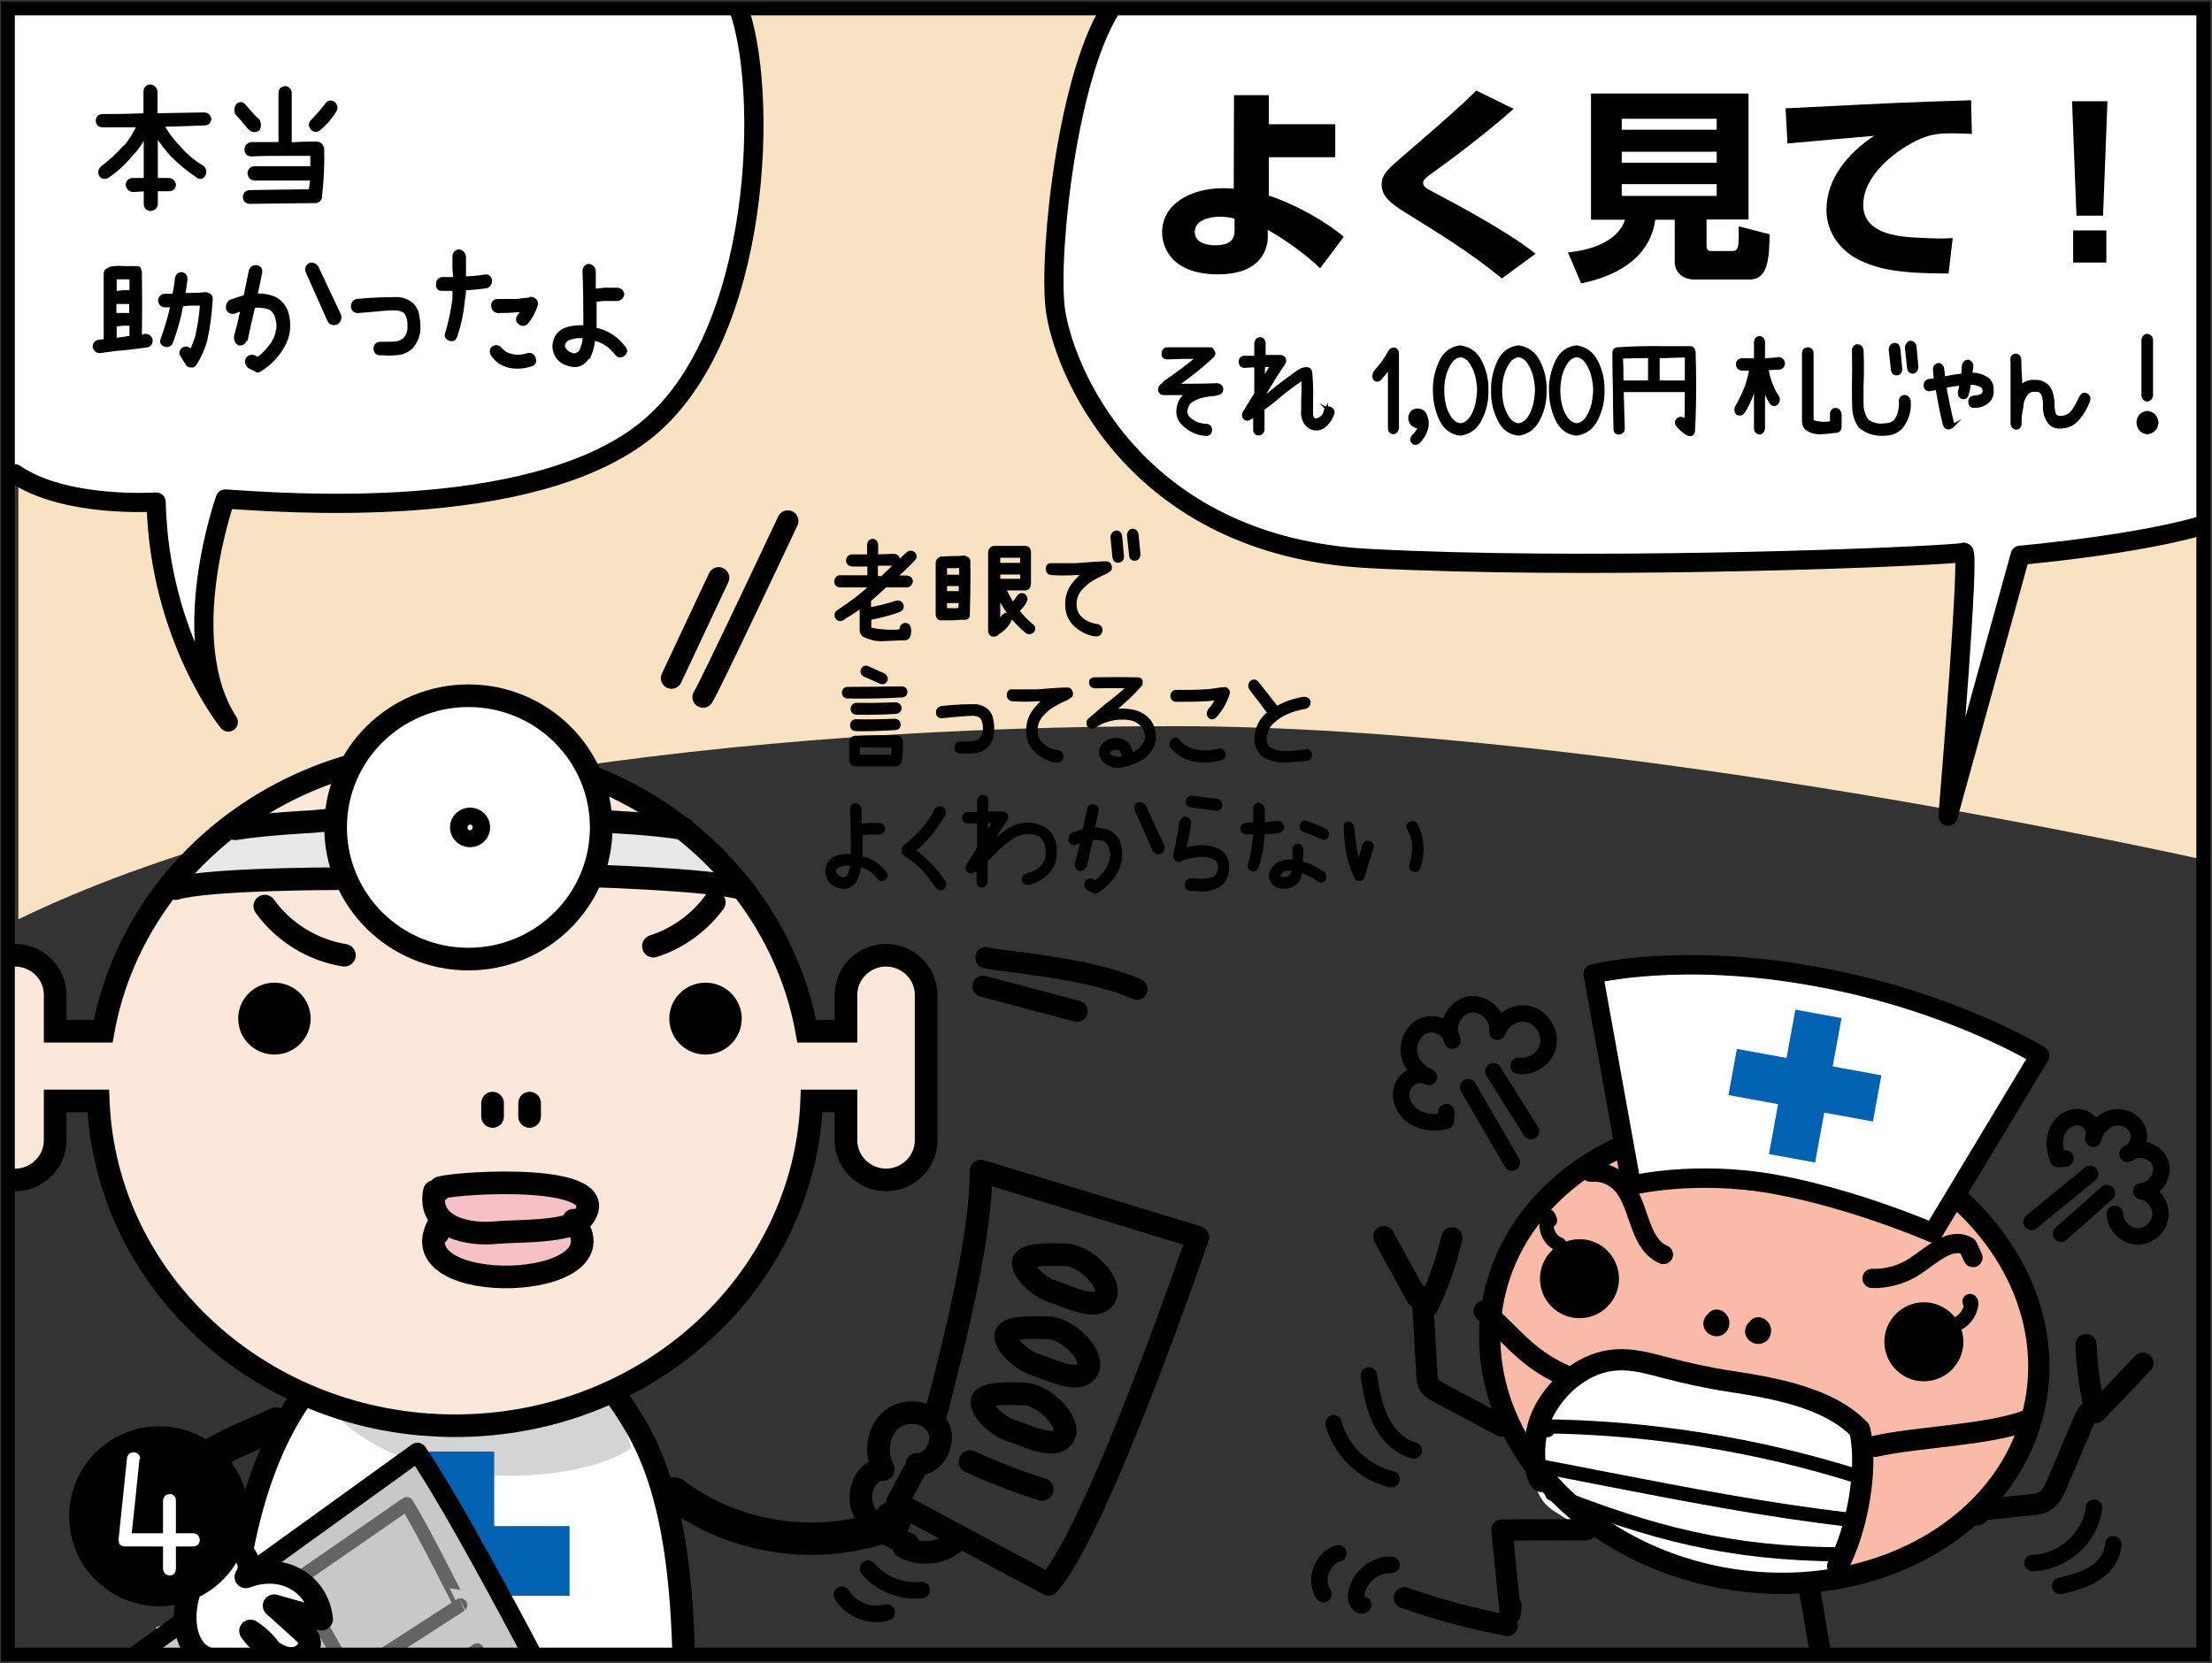 <?xml version="1.0" encoding="utf-8"?>
<!-- Generator: Adobe Illustrator 26.0.2, SVG Export Plug-In . SVG Version: 6.00 Build 0)  -->
<svg version="1.1" xmlns="http://www.w3.org/2000/svg" xmlns:xlink="http://www.w3.org/1999/xlink" x="0px" y="0px"
	 viewBox="0 0 806.1 606.2" style="enable-background:new 0 0 806.1 606.2;" xml:space="preserve">
<rect x="0" y="0" width="806.1" height="606.2" fill="#333333" stroke="none"/>
<style type="text/css">
	.st0{clip-path:url(#SVGID_00000124131682903910567030000005085430053728176565_);}
	.st1{fill:#F8E2C2;}
	.st2{fill:#FFFFFF;}
	.st3{stroke:#000000;stroke-width:1.033;stroke-miterlimit:10;}
	.st4{fill:#FCE7DB;}
	.st5{fill:#E7E7E8;}
	.st6{fill:#D4D4D5;}
	.st7{fill:#F6C0C5;}
	.st8{fill:#0062B0;}
	.st9{fill:none;stroke:#000000;stroke-width:8.249;stroke-miterlimit:10;}
	.st10{fill:none;stroke:#000000;stroke-width:8.249;stroke-linecap:round;stroke-linejoin:round;stroke-miterlimit:10;}
	.st11{fill:none;stroke:#000000;stroke-width:11.784;stroke-linecap:round;stroke-linejoin:round;stroke-miterlimit:10;}
	.st12{fill:#FFFFFF;stroke:#000000;stroke-width:8.249;stroke-miterlimit:10;}
	.st13{fill:#F9BBA8;}
	.st14{fill:none;stroke:#000000;stroke-width:7.744;stroke-linecap:round;stroke-linejoin:round;stroke-miterlimit:10;}
	.st15{fill:#FFFFFF;stroke:#000000;stroke-width:7.088;stroke-linecap:round;stroke-linejoin:round;stroke-miterlimit:10;}
	.st16{fill:none;stroke:#000000;stroke-width:5.148;stroke-linecap:round;stroke-linejoin:round;stroke-miterlimit:10;}
	.st17{fill:#EBEBEB;}
	.st18{fill:#C8C8C8;}
	.st19{fill:none;stroke:#000000;stroke-width:7;stroke-linecap:round;stroke-linejoin:round;stroke-miterlimit:10;}
	.st20{fill:none;stroke:#646464;stroke-width:5;stroke-linecap:round;stroke-linejoin:round;stroke-miterlimit:10;}
	.st21{fill:#FFFFFF;stroke:#000000;stroke-width:8.249;stroke-linecap:round;stroke-linejoin:round;stroke-miterlimit:10;}
	.st22{fill:none;stroke:#000000;stroke-width:6;stroke-linecap:round;stroke-linejoin:round;stroke-miterlimit:10;}
	.st23{fill:none;stroke:#000000;stroke-width:5;stroke-miterlimit:10;}
</style>
<g id="コミック下地">
</g>
<g id="レイヤー_4">
</g>
<g id="コミック線">
</g>
<g id="K線">
	<g>
		<defs>
			<rect id="SVGID_1_" x="1.2" y="2.6" width="799.9" height="598.8"/>
		</defs>
		<clipPath id="SVGID_00000092423663365928710690000010351350033521665940_">
			<use xlink:href="#SVGID_1_"  style="overflow:visible;"/>
		</clipPath>
		<g style="clip-path:url(#SVGID_00000092423663365928710690000010351350033521665940_);">
			<path class="st1" d="M800.9-1l3.1,314.6c0,0-216.9-48.9-375.7-48.9S107.5,286.2,6.7,335.1V-1H800.9z"/>
			<path class="st2" d="M809.7,188.2c-21.8,9.2-74.5,13.7-74.5,13.7L708.9,297c1.1-13.7,8-97.4,5.7-96.2c-0.3,0.1-2.3,0.3-5.7,0.6
				c-25.9,1.8-134,5.8-210.8,1.7c-87.1-4.6-112.3-71-114.6-91.6c-2.3-20.6,4.6-87.1,21.8-111.1h420.2L809.7,188.2z"/>
			<path class="st2" d="M4.6,173.3c18.3,12.6,51.5,10.3,51.5,10.3c1.1,49.3,26.3,80.2,26.3,80.2c-19.5-29.8-1.1-81.3-1.1-81.3
				c18.3,1.1,111.1,9.2,153.5-25.2S279.5,32.4,268.1,2.6H1.2L4.6,173.3z"/>
			<g>
				<path d="M486.6,57.3h-24.2v14c10,3.3,20.8,9.5,27.3,15l-8.6,11.5c-5.4-5.2-12.7-10.4-19.1-14v2.5c0,1.1,0.2,13.7-18.1,13.7
					c-17.8,0-20.4-10.8-20.4-15.3c0-10.2,10.1-16.1,22.4-16.1c1.8,0,2.6,0.1,3.7,0.2l0.1-34.1h12.7v10.6h24.2V57.3z M449.9,79.7
					c-1.4-0.4-3-0.7-5.4-0.7c-4,0-9.1,1.4-9.1,5.5c0,4.9,6.4,4.9,7.4,4.9c5.3,0,7.1-1.9,7.1-5.3V79.7z"/>
				<path d="M547.3,101.5c-11.3-9.3-22.6-16.2-32.4-22.3c-7.3-4.5-11.4-7-11.4-12c0-3.7,2.5-5.8,8.7-11.1
					c14.2-12.3,20-17.3,25.8-23.1l13.6,6.7c-11.3,10-25,20.1-30,23.6c-1.3,1-3,2.2-3,3.3c0,1.5,1.4,2.2,3.9,3.5
					c7.2,3.8,27.2,14.4,37.1,22.4L547.3,101.5z"/>
				<path d="M610.4,80.1h-7.2c-2.1,15.2-16.2,21-27,23.2L571.4,92c10.6-1,18.7-5.2,20.8-11.9h-12.4v-46h57.4V80h-15.3v9.4
					c0,2,0.7,2.1,1.9,2.1h7.2c2.3,0,2.8-0.4,2.6-9l11.3,2.9c-0.2,8.9-0.5,16.5-7.4,16.5h-19.8c-5.8,0-7.4-4-7.4-6.3V80.1z M591,43.3
					v4h34.6v-4H591z M591,55.3v4h34.6v-4H591z M591,67.1v4.3h34.6v-4.3H591z"/>
				<path d="M718.6,48.8c-1.8-0.1-4.4-0.2-7.3-0.2c-4.4,0-7.3,0.2-11.9,2.2C692.2,54,679,63.2,679,74.7c0,10.6,12.9,11.5,18.8,11.9
					c7.9,0.4,10.6,0.4,13.8,0.2l-1.5,12.9c-17.7,0-25.1-1.5-31.9-4.6c-7-3.2-12.6-9.9-12.6-18.6c0-11.3,7.7-20.6,17.4-27
					c-5,0.4-27.1,2.4-31.6,2.8l-0.7-12.8c41.4-2.1,46-2.3,66.2-2.9c0.1,0,1.1,0,1.4-0.1L718.6,48.8z"/>
				<path d="M768,36.9l-1.6,41.7h-9.7l-1.6-41.7H768z M767.6,84v11.7h-12.1V84H767.6z"/>
			</g>
			<g>
				<g>
					<path class="st3" d="M76.5,43.3c-0.1,1.2-0.8,1.9-1.9,1.9c-5.1,0.2-10.2,0.4-15.3,0.5c1.6,2.8,3.5,5.4,5.8,7.8
						c2.5,2.9,5.4,5.4,8.8,7.4c0.8,0.8,1,1.8,0.5,2.8c-0.7,1.2-1.6,1.3-2.6,0.5c-3.3-2.2-6.4-4.8-9.3-7.7c-2-2.3-3.9-4.7-5.5-7.2
						v16.1h4.5c1.2,0.1,1.9,0.7,2.1,1.9c-0.1,1.2-0.7,1.8-1.9,1.9h-4.7v5.2c-0.2,1.3-1,1.9-2.2,2c-1.1-0.1-1.8-0.8-1.9-2v-5.2
						l-4.5,0.3c-1.2-0.2-1.9-0.9-2.1-2.2c0.2-1.2,0.9-1.9,2.1-1.9h4.5V49.2c-1.1,2.3-2.5,4.5-4.2,6.4l-0.8,0.8
						c-2.5,3.1-5.4,5.8-8.7,8c-1,0.5-1.9,0.4-2.6-0.5c-0.5-1-0.3-2,0.5-2.8c2.9-2.2,5.6-4.6,8-7.4c0.3-0.2,0.7-0.5,1-0.8
						c1.6-2.2,3.1-4.5,4.2-7H37.3c-1.2-0.1-1.8-0.7-1.9-1.9c0.1-1.2,0.7-1.8,1.9-1.9c5.2,0,10.4-0.1,15.5-0.3v-8.5
						c0.1-1.2,0.7-1.9,1.9-2c1.2,0.1,1.9,0.8,2.2,2v8.5c5.8-0.1,11.6-0.2,17.4-0.3C75.5,41.5,76.2,42.1,76.5,43.3z"/>
					<path class="st3" d="M91.2,47.1c-1-1.1-2-2.2-2.9-3.4l-2.2-2.5c-0.3-1-0.2-1.9,0.3-2.8c0.9-0.9,1.8-0.9,2.6,0l2.2,2.5
						c0.9,1.1,1.9,2.1,3,3.1c0.5,1.1,0.5,2.1,0,3.1C93.2,47.8,92.2,47.8,91.2,47.1z M115.4,52.1c1.2,0.1,1.9,0.8,2.2,2
						c0.2,5.9-0.1,11.8-0.8,17.7v0.3c-0.3,0.9-1,1.4-1.9,1.4L91,73.8c-1.2-0.1-1.9-0.8-2-2c0.1-1.2,0.8-1.9,2-2l22-0.3
						c0.2-1.4,0.4-2.8,0.6-4.2h-0.3h-9.9H92.9c-1.3-0.1-2.1-0.8-2.2-2.3c0.2-1.2,0.9-1.9,2.2-1.9h10.5h9.9h0.3v-2.3v-2.5h-9.7
						c-4.2,0-8.3,0-12.4,0.2c-1.2-0.1-1.8-0.7-1.9-1.9c0.1-1.3,0.7-2,1.9-2.3H102v-0.3V33.8c0.1-1.1,0.7-1.8,1.9-1.9
						c1.1,0.1,1.8,0.8,1.9,1.9v18.3v0.3C109,52.2,112.2,52.1,115.4,52.1z M121.6,37.5c0.9,0.8,1.1,1.8,0.6,2.8
						c-1.6,2.6-3.6,4.9-5.9,6.8c-1,0.7-1.9,0.6-2.7-0.3c-0.8-1-0.7-2,0.3-2.9c1.8-1.8,3.5-3.8,5.1-5.9
						C119.6,37.1,120.5,36.9,121.6,37.5z"/>
					<path class="st3" d="M52.9,122.2c1.1,0,1.8,0.5,2.2,1.6c0.1,1.2-0.4,2-1.4,2.3c-3.7,0.5-7.5,1-11.2,1.3l-6.2,0.8
						c-1.1-0.1-1.8-0.7-2-1.8c0-1,0.5-1.7,1.5-2l2.5-0.3V99.7c0-0.8,0.4-1.3,1.2-1.5c0.3-0.2,0.5-0.4,0.8-0.5
						c1.5-0.3,3.1-0.3,4.7-0.2h4.2c0.5,0,1,0,1.5,0.2c0.3,0.5,0.4,1,0.5,1.6c0.1,7.8,0.1,15.6,0,23.4
						C51.7,122.6,52.3,122.4,52.9,122.2z M45,101.3h-3v5.3l3-0.3h2.7v-5H45z M41.9,110.2v4.4h3h2.7v-1v-3.3H45H41.9z M42.2,123.7
						c1.8-0.3,3.6-0.5,5.5-0.8v-4.7H45l-3,0.3v5.2H42.2z M76.5,107.6c0.4,0.4,0.6,1,0.5,1.6c-0.3,5-0.9,10-2,14.9
						c-0.9,3.2-2.2,6.1-4,8.8c-0.4,0.5-0.9,0.7-1.4,0.5c-0.7,0.1-1.2-0.2-1.5-0.8l-1.8-2.9c-0.7-1-0.5-1.9,0.5-2.6
						c1-0.5,1.8-0.3,2.5,0.5c0.1,0.1,0.2,0.3,0.3,0.5c0.7-1.7,1.4-3.4,2-5.2c0.9-3.9,1.5-7.9,1.8-12h-3.8c-1.1,0-2.2,0.1-3.3,0.3
						c-0.9,4.8-2.2,9.4-3.9,13.9c-0.7,0.9-1.5,1.1-2.5,0.7c-1-0.5-1.3-1.2-0.8-2.3c1.4-3.9,2.6-7.9,3.5-12h-2.5
						c-1.1,0-1.8-0.7-2-1.9c0.1-1.1,0.7-1.8,1.8-2h3.4c0.4-2,0.8-4.2,1-6.3c0.2-1,0.9-1.6,2-1.6c1.1,0.3,1.6,1,1.5,2.2
						c-0.2,1.8-0.5,3.6-0.8,5.4h2.5c1.8,0,3.6-0.1,5.5-0.3C75.5,107.1,76,107.3,76.5,107.6z"/>
					<path class="st3" d="M100,108.6c2.3,1.2,3.8,3,4.6,5.4c1.2,4.3,0.8,8.3-1.3,12c-2,3.7-4.8,6.6-8.3,8.8c-0.7,0.6-1.4,0.6-2.1,0
						l-2-1c-1.1-0.9-1.4-1.9-0.8-3.1c0.8-0.9,1.7-1.1,2.8-0.6c0.3,0.2,0.7,0.4,1.1,0.6c1.9-1.4,3.5-3.2,5-5.2c1.4-2,2.2-4.4,2.3-7
						c-0.1-1-0.3-2.1-0.6-3.1c-0.4-1.3-1.3-2.4-2.5-3.1c-1.9-0.6-3.7-0.8-5.7-0.6c-1,4-1.9,8-2.7,12h-0.3c-0.4,1.3-1.2,1.8-2.4,1.7
						c-1-0.6-1.4-1.5-1.3-2.8c0.9-3.2,1.7-6.5,2.4-9.9c-0.9,0.4-1.8,0.7-2.7,1.1c-1.2,0.3-2.1-0.1-2.6-1.1c-0.2-1.2,0.1-2.1,0.9-2.9
						c1.8-0.6,3.6-1.2,5.5-1.8c0.1-0.5,0.2-1,0.3-1.6l1.6-7.7c0.4-1.2,1.2-1.7,2.5-1.5c1.1,0.3,1.5,1.1,1.3,2.3l-1.6,7.7v0.3
						C95.8,107.4,98,107.8,100,108.6z M123.8,114.9c0.3,1.3-0.1,2.2-1.1,2.9c-1.1,0.4-2.1,0.2-2.8-0.8L112,99.3
						c-0.5-1.2-0.3-2.2,0.8-2.9c1.1-0.3,2,0,2.7,0.9L123.8,114.9z"/>
					<path class="st3" d="M134.7,109.1c3.1-0.2,6.2-0.3,9.4-0.3c2.2-0.1,4.2,0.6,6,2c1.1,1.1,1.8,2.3,2.1,3.8
						c0.3,1.5,0.5,2.9,0.5,4.3c0.1,2.9-0.8,5.5-2.6,7.6c-1.5,1.4-3.2,2.2-5,2.4c-1.9,0.2-3.7,0.3-5.4,0.1h-1.2c-1.2,0-1.8-0.7-1.9-2
						c0.2-1.3,0.9-1.9,2.1-1.9h1c1.4,0,2.8,0,4.2-0.1c1.4-0.1,2.5-0.6,3.6-1.5c1.1-1.3,1.6-2.8,1.5-4.6c0.1-1.9-0.3-3.6-1.3-5.1
						c-1.1-0.8-2.4-1.2-3.8-1.2c-1.4,0-2.9,0.1-4.3,0.2c-1.4,0.1-2.9,0.3-4.3,0.4l-5,0.4c-1.2-0.1-1.8-0.7-1.9-1.9
						c0-1.1,0.5-1.9,1.6-2.2L134.7,109.1z"/>
					<path class="st3" d="M176.7,100.6c1.1-0.2,1.8,0.3,2.1,1.5v0.5c-0.1,0.9-0.6,1.5-1.3,1.9c-2.6,0.4-5.3,0.7-8,0.8h-0.2
						c0,1.4-0.1,2.7-0.4,4c-0.4,4.6-1.3,9-2.8,13.3c-0.4,1.2-1.2,1.5-2.3,1.1c-1.1-0.5-1.5-1.3-1-2.4c1.2-4,2-8,2.6-12.2v-3.6h-4.4
						c-1.1,0-1.6-0.6-1.6-1.8s0.5-1.9,1.6-2.2h4.7c-0.1-1.3-0.2-2.5-0.3-3.8v-4.3c0.1-1.1,0.7-1.8,1.8-2c1.1,0.2,1.8,0.9,2.1,2v4.3
						v3.6C171.7,101.2,174.2,101,176.7,100.6z M192.4,129.2c1.2-0.2,1.9,0.3,2.3,1.4c0.4,1.2,0.1,2-1,2.4c-2.6,0.9-5.3,1.1-8,0.6
						c-2.7-0.6-4.8-2-6.4-4.4c-0.5-1-0.4-1.9,0.5-2.6c1-0.5,1.9-0.3,2.6,0.5c1.1,1.3,2.4,2.1,3.9,2.4
						C188.3,130,190.3,129.9,192.4,129.2z M195.1,109.5c0.5,0.6,0.6,1.3,0.3,1.9c-0.8,2.4-2,4.6-3.6,6.5c-1,0.6-1.9,0.5-2.6-0.3
						c-0.5-0.3-0.7-0.7-0.6-1.3c0-0.5,0.2-0.9,0.6-1.3c0.3-0.5,0.7-1.1,1-1.7h-1.5c-2.2,0.2-4.4,0.3-6.6,0.3h-0.8
						c-1.1-0.2-1.7-0.9-1.8-2.2c0-1.2,0.6-1.8,1.8-1.9h0.8h6.4c1.3-0.2,2.7-0.4,4.2-0.5l0.8-0.3C194.1,108.8,194.6,109,195.1,109.5z
						"/>
					<path class="st3" d="M227.7,126.9c0.1,0.3,0.2,0.6,0.4,1c-0.2,0.7-0.5,1.2-1.1,1.6c-1,0.5-1.8,0.3-2.4-0.5
						c-2.1-2.8-4.8-4.6-8.2-5.4c-0.2,2.3-0.8,4.6-1.8,6.7h-0.3c-1.8,2.7-4.1,3.6-7.1,2.6c-3.3-0.9-5.1-3.1-5.4-6.6
						c0.2-3.6,2-5.8,5.4-6.7c1.9-0.5,3.9-0.6,5.9-0.5v-4.1c0-5.5-0.1-10.9-0.3-16.4c0.1-1.1,0.7-1.7,1.8-1.9c1.1,0.2,1.7,0.8,2,1.9
						v7.1c1.1,0,2.3-0.1,3.5-0.3h2.7h2.2c1.1,0.1,1.7,0.7,2,1.8c-0.2,1.2-0.9,1.8-2,2h-2h-2.9c-1.1,0.1-2.2,0.2-3.2,0.3v5.5v4.9
						C221.3,120.8,224.9,123.2,227.7,126.9z M211.5,128.1c0.8-1.6,1.3-3.3,1.4-5.2c-1.6-0.3-3.2-0.2-4.6,0.3c-1.8,0.3-2.8,1.3-3,3
						c0.5,1.5,1.5,2.4,3,2.9C209.4,129.6,210.5,129.2,211.5,128.1z"/>
				</g>
			</g>
			<g>
				<g>
					<path class="st3" d="M333,201.7c0.7,0.7,0.7,1.5,0,2.2c-2.1,2.3-4.3,4.4-6.7,6.4h4.2c0.9,0.1,1.5,0.6,1.7,1.5
						c-0.2,1.1-0.7,1.7-1.7,1.8h-7.8c-1.9,1.8-3.9,3.6-5.8,5.2v0.2v2.9c3.4-0.6,6.7-1.4,9.9-2.5c0.9-0.1,1.6,0.2,2,1.2
						c0.1,1-0.2,1.7-1.1,2c-3.3,1.2-6.7,2.1-10.2,2.8H317v3.8c3.7,0.8,7.5,1.1,11.3,0.7v-0.2v-0.5c0.1-0.8,0.5-1.4,1.3-1.6
						c1-0.1,1.6,0.3,1.8,1.3c0.2,0.8,0.2,1.5,0,2.2v0.3c-0.2,0.9-0.7,1.4-1.5,1.5h-1.3c-2.4,0.1-4.7,0.2-7.1,0.3
						c-2.4,0.1-4.6-0.5-6.8-1.6c-0.6-0.5-0.9-1.2-0.9-2v-8.4c-2.3,1.6-4.6,3.1-6.9,4.5c-0.9,0.4-1.7,0.1-2.2-0.9
						c-0.2-1,0.1-1.6,0.9-2.1c4.2-2.7,8.3-5.8,12.1-9.3c-0.4,0-0.9,0.1-1.3,0.2h-10.4c-0.9-0.1-1.4-0.6-1.5-1.6
						c0.1-1,0.6-1.7,1.5-1.8h10.4h0.2V206h-6c-1-0.1-1.6-0.6-1.8-1.6c0.1-1,0.6-1.6,1.5-1.8h6.2v-4.1c0.1-0.9,0.6-1.5,1.5-1.6
						c0.9,0.1,1.4,0.7,1.5,1.6v4.1c2.1-0.1,4.2-0.1,6.3-0.2c1,0.1,1.5,0.6,1.7,1.6c0,0.5-0.2,0.9-0.4,1.2c1.1-1.1,2.3-2.3,3.5-3.4
						C331.4,201.1,332.2,201.1,333,201.7z M319.5,210.5h1.9c1.8-1.7,3.6-3.4,5.4-5.2c-0.2,0.3-0.5,0.4-0.9,0.4h-6.5V210.5z"/>
					<path class="st3" d="M352.5,203.5c0.4,0.3,0.6,0.6,0.6,1.1c0.1,6.4,0,12.9-0.2,19.3v0.2v0.2h-0.2v0.2v0.2h-0.2v0.2h-0.2v0.3
						H352h-0.2v0.2h-0.2h-0.3c-1.3,0-2.7,0.1-4,0.2h-4.1c-0.4,0.1-0.8,0-1.1-0.2c-0.4-0.4-0.6-1-0.6-1.6v-18.6
						c0-0.8,0.4-1.3,1.1-1.6c0.1-0.2,0.2-0.3,0.4-0.2c1.5-0.1,3-0.2,4.5-0.2c1.3,0,2.5,0,3.8-0.2
						C351.8,203.1,352.1,203.2,352.5,203.5z M347.6,206.6h-3v3.4h2.8h2.7c0-1.2,0-2.4-0.2-3.6C349.1,206.6,348.3,206.6,347.6,206.6z
						 M344.6,213.1v2.9h3h2.3v-2.9h-2.5H344.6z M347.1,222.2c0.9,0.1,1.8,0,2.6-0.2c0.1-0.9,0.2-1.8,0.2-2.7h-2.3h-3v2.9H347.1z
						 M375.9,227.8c0.9,0.6,1.1,1.3,0.6,2.2c-0.7,0.7-1.5,0.9-2.3,0.4c-4.3-3.5-7.7-7.8-10.2-12.9v9.1c0.5-0.6,1-1.3,1.5-2
						c0.6-0.7,1.3-0.9,2.1-0.4c0.6,0.7,0.8,1.4,0.4,2.2c-0.9,1.6-2.2,3-3.7,4c-0.5,0.2-0.8,0.5-1,0.8c-0.6,0.4-1.2,0.4-1.8,0.3
						c-0.6-0.4-0.9-0.9-0.9-1.6v-28.6c0.1-1,0.6-1.6,1.5-1.8h0.3h0.6h10.7c0.9,0.1,1.4,0.6,1.5,1.6v11.9c-0.1,1-0.6,1.6-1.5,1.7
						h-7.6c0.9,1.8,1.9,3.6,2.9,5.4c0.8-0.8,1.5-1.7,2.1-2.7c0.6-0.7,1.3-0.9,2.2-0.4c0.7,0.7,0.8,1.4,0.4,2.2
						c-0.7,1.3-1.6,2.4-2.7,3.4C372.4,224.6,374.1,226.3,375.9,227.8z M372.3,205.7v-2.9H364v2.9H372.3z M364,211.5h8.3v-2.6H364
						V211.5z"/>
					<path class="st3" d="M403.1,205.1c0.8,0,1.3,0.4,1.5,1.2c0.3,0.9,0,1.6-0.9,1.9l-0.7,0.5c-1.7,0.7-3.4,1.6-5,2.5
						c-1.6,1-3,2.2-4.3,3.7c-1.2,1.5-1.9,3.2-1.9,5.3c0,2.2,0.8,4,2.3,5.3c1.5,1.3,3.3,2.1,5.3,2.4l0.9,0.2c0.8,0.5,1.1,1.2,0.9,2.1
						c-0.4,1-1,1.4-2,1.2h-0.7c-2.6-0.6-4.9-1.8-6.9-3.7c-1.9-1.9-2.9-4.3-2.9-7.3v-0.5c0-2.3,0.7-4.4,1.9-6.3
						c1.3-1.8,2.8-3.4,4.5-4.7c-1,0.2-1.9,0.3-2.9,0.2c-3.1,0.2-6.1,0.2-9.2,0c-0.9-0.2-1.4-0.8-1.4-1.9c0.1-1,0.6-1.5,1.6-1.4h8.8
						h0.2C396,205.5,399.5,205.2,403.1,205.1z M405.2,195.8c0.1-1.1,0.6-1.7,1.6-1.9c0.9,0,1.5,0.5,1.6,1.5l0.7,7.3
						c0,1.2-0.5,1.8-1.5,1.9c-0.9,0.1-1.5-0.4-1.7-1.5L405.2,195.8z M411.2,195.1c0.1-1,0.6-1.7,1.5-1.9c0.9,0.1,1.5,0.6,1.7,1.6
						l0.7,7.3c-0.1,1.1-0.6,1.7-1.5,1.8c-0.9,0-1.5-0.4-1.6-1.4L411.2,195.1z"/>
					<path class="st3" d="M328.7,250.7c0.9,0.1,1.4,0.6,1.5,1.5c-0.1,1-0.6,1.5-1.5,1.5c-6.6,0.4-13.2,0.5-19.9,0.4
						c-0.9-0.1-1.4-0.6-1.5-1.5c0-1,0.5-1.6,1.5-1.7C315.5,250.9,322.1,250.8,328.7,250.7z M326.8,268.6c0.9,0,1.5,0.5,1.7,1.5
						c0.1,2.5,0,5-0.4,7.4h-0.2v0.2c-0.2,0.6-0.6,1-1.2,1.1h-0.2h-14.6h-0.4c-0.9-0.1-1.4-0.6-1.5-1.6v-6.9c0.2-1,0.7-1.5,1.7-1.6
						h0.4c2.6-0.1,5.1-0.2,7.7-0.2H326.8z M311.8,266c-1-0.1-1.5-0.7-1.5-1.7c0.1-1,0.5-1.5,1.5-1.6c4.8,0.1,9.6,0,14.4-0.2
						c0.9,0.1,1.4,0.6,1.5,1.6c0,1-0.5,1.5-1.5,1.5C321.4,265.9,316.6,266.1,311.8,266z M312,260c-0.9-0.1-1.4-0.6-1.5-1.5
						c0-1,0.5-1.6,1.5-1.8c4.8,0.1,9.6,0,14.4-0.2c0.9,0.1,1.5,0.6,1.7,1.5c-0.1,1-0.6,1.5-1.5,1.7C321.7,260,316.9,260.1,312,260z
						 M319.7,271.9h-6.7c-0.2,1.2-0.3,2.4-0.2,3.7h12.3c0.2-1.2,0.3-2.3,0.4-3.4v-0.2H319.7z M314.9,246.1c-0.8-0.6-1-1.3-0.6-2.2
						c0.5-0.7,1.1-0.9,1.9-0.6l5.8,2.6c0.9,0.5,1.2,1.2,0.9,2.2c-0.6,0.8-1.3,1-2.1,0.6L314.9,246.1z"/>
					<path class="st3" d="M346.9,257.5c2.6-0.2,5.2-0.3,7.8-0.3c1.8-0.1,3.5,0.5,5,1.7c0.9,0.9,1.5,1.9,1.7,3.2
						c0.3,1.2,0.4,2.4,0.4,3.6c0.1,2.4-0.6,4.5-2.2,6.3c-1.3,1.2-2.6,1.8-4.2,2c-1.5,0.2-3,0.2-4.5,0.1h-1c-1,0-1.5-0.6-1.6-1.7
						c0.1-1.1,0.7-1.6,1.7-1.6h0.9c1.2,0,2.4,0,3.5-0.1c1.1-0.1,2.1-0.5,3-1.3c0.9-1,1.4-2.3,1.3-3.8c0.1-1.6-0.3-3-1.1-4.2
						c-0.9-0.7-2-1-3.2-1s-2.4,0.1-3.6,0.2c-1.2,0.1-2.4,0.2-3.6,0.3l-4.1,0.4c-1-0.1-1.5-0.6-1.5-1.6c0-0.9,0.4-1.5,1.3-1.8
						L346.9,257.5z"/>
					<path class="st3" d="M388.9,251.1c0.8,0,1.3,0.4,1.5,1.2c0.3,0.9,0,1.6-0.9,1.9l-0.7,0.5c-1.7,0.7-3.4,1.6-5,2.5
						c-1.6,1-3,2.2-4.3,3.7c-1.2,1.5-1.9,3.2-1.9,5.3c0,2.2,0.8,4,2.3,5.3c1.5,1.3,3.3,2.1,5.3,2.4l0.9,0.2c0.8,0.5,1.1,1.2,0.9,2.1
						c-0.4,1-1,1.4-2,1.2h-0.7c-2.6-0.6-4.9-1.8-6.9-3.7s-2.9-4.3-2.9-7.3v-0.5c0-2.3,0.7-4.4,1.9-6.3c1.3-1.8,2.8-3.4,4.5-4.7
						c-1,0.2-1.9,0.3-2.9,0.2c-3.1,0.2-6.1,0.2-9.2,0c-0.9-0.2-1.4-0.8-1.4-1.9c0.1-1,0.6-1.5,1.6-1.4h8.8h0.2
						C381.7,251.5,385.3,251.2,388.9,251.1z"/>
					<path class="st3" d="M398.8,247.4c5.3-0.1,10.5-0.1,15.8,0c0.6,0,1.1,0.3,1.3,0.8v0.7c0,0.3,0,0.6-0.2,0.8
						c-3.1,3.4-6.4,6.6-10,9.4c2.2-0.4,4.5-0.4,6.7,0c2.8,0.5,5.1,1.8,6.8,4.1c1.5,2.5,1.9,5.1,1.2,7.9c-1.2,3-3.3,5.2-6.2,6.4
						c-1.8,0.9-3.7,1.5-5.8,1.8c-2.1,0.3-3.9-0.2-5.6-1.6c-1.4-1.1-2-2.5-1.7-4.3c0.6-1.9,1.8-3.1,3.8-3.7c2-0.5,3.9-0.1,5.6,1.1
						c1.1,1.1,1.7,2.5,1.9,4.1c0.2-0.1,0.4-0.1,0.6-0.2c2.1-1,3.6-2.6,4.6-4.7c0.1-0.4,0.2-0.9,0.2-1.4c-0.1-1.3-0.5-2.6-1.2-3.7
						c-1.3-1.6-2.8-2.5-4.8-2.9c-4.7-0.7-9.1,0.3-13.1,2.9c-0.8,0.4-1.5,0.2-2-0.4c-0.2-0.2-0.3-0.5-0.2-0.8c-0.1-0.5,0-1,0.4-1.3
						c1.9-1.7,3.9-3.3,5.8-5c2.9-2.2,5.7-4.5,8.5-7c-4.1-0.1-8.2-0.1-12.3,0c-0.9-0.1-1.4-0.6-1.5-1.5
						C397.3,248,397.8,247.5,398.8,247.4z M404.6,275.5c1.4,0.9,3,1.1,4.6,0.6c0.1-1-0.2-2-0.9-2.8c-0.9-0.6-1.8-0.7-2.9-0.2
						c-0.6,0.2-1,0.5-1.2,1.1C404,274.7,404.1,275.1,404.6,275.5z"/>
					<path class="st3" d="M427.4,269.7c0.8-0.6,1.5-0.5,2,0.4c1.6,1.8,3.6,2.9,5.9,3.5c3,0.7,5.8,0.6,8.7-0.2
						c0.9-0.2,1.6,0.2,2.1,1.1c0.2,1-0.2,1.7-1,2.1c-3.4,0.9-6.9,1.1-10.4,0.4c-3.2-0.7-5.9-2.4-8-5.1
						C426.6,271,426.8,270.3,427.4,269.7z M446,251c0.5-0.1,0.9,0,1.3,0.4c0.4,0.5,0.5,1.1,0.2,1.8c-1,3-2.6,5.7-4.7,8
						c-0.9,0.7-1.6,0.7-2.3-0.2c-0.1-0.3-0.2-0.6-0.2-0.9c0-0.4,0.2-0.9,0.4-1.3c1.2-1.2,2.1-2.6,2.7-4.2c-1.5,0.3-2.9,0.5-4.4,0.5
						c-3.2,0.2-6.3,0.2-9.5,0.2h-1c-0.9-0.1-1.5-0.7-1.5-1.7c0.1-1,0.6-1.5,1.5-1.6h1c3.1,0,6.2,0,9.3-0.2c2-0.1,3.9-0.3,5.9-0.7
						H446z"/>
					<path class="st3" d="M477.6,275c0.1,1-0.4,1.6-1.4,1.8c-2.5,0.3-5,0.5-7.4,0.6c-3.2,0.3-6.1-0.5-8.7-2.2
						c-1.6-1.5-2.4-3.5-2.4-5.7c0-4.1,1.6-7.3,4.7-9.7c-1-1.2-2-2.5-2.9-3.9c-1.3-1.6-2.6-3.2-3.8-4.9c-0.5-0.9-0.4-1.7,0.3-2.4
						c0.9-0.6,1.6-0.5,2.3,0.4c1.3,1.6,2.5,3.2,3.8,4.8c1.1,1.4,2.1,2.7,3.2,4.1c3.1-1.7,6.4-2.9,9.9-3.4c1,0,1.7,0.4,1.9,1.4
						c0,1.1-0.5,1.7-1.5,2c-2.2,0.4-4.3,0.9-6.3,1.8c-2,0.8-3.9,2-5.6,3.6c-1.7,1.6-2.5,3.6-2.6,6.1c0,1.3,0.4,2.4,1.2,3.3
						c2.1,1.2,4.3,1.7,6.7,1.6c2.4-0.1,4.7-0.3,6.9-0.6C476.8,273.5,477.4,274,477.6,275z"/>
					<path class="st3" d="M322.7,318.3c0.1,0.3,0.2,0.5,0.3,0.8c-0.1,0.6-0.4,1-0.9,1.3c-0.8,0.4-1.5,0.3-2-0.4
						c-1.7-2.4-4-3.8-6.8-4.5c-0.2,1.9-0.7,3.8-1.5,5.5h-0.2c-1.5,2.2-3.4,3-5.9,2.2c-2.7-0.7-4.2-2.6-4.5-5.5
						c0.2-3,1.7-4.8,4.5-5.5c1.6-0.4,3.2-0.5,4.9-0.4v-3.4c0-4.5-0.1-9.1-0.3-13.6c0.1-0.9,0.5-1.4,1.5-1.6c0.9,0.2,1.4,0.7,1.7,1.6
						v5.9c0.9,0,1.9-0.1,2.9-0.2h2.3h1.8c0.9,0.1,1.4,0.6,1.6,1.5c-0.2,1-0.7,1.5-1.6,1.7h-1.7h-2.4c-0.9,0.1-1.8,0.2-2.6,0.2v4.6
						v4.1C317.4,313.2,320.4,315.2,322.7,318.3z M309.2,319.3c0.7-1.3,1-2.8,1.2-4.3c-1.3-0.2-2.6-0.1-3.8,0.3
						c-1.5,0.3-2.3,1.1-2.5,2.5c0.4,1.2,1.3,2,2.5,2.4C307.6,320.5,308.5,320.2,309.2,319.3z"/>
					<path class="st3" d="M341,295.2c0.6-0.7,1.3-0.9,2.2-0.7c0.6,0.3,0.9,0.8,0.9,1.4v0.9c-1.7,2.8-3.5,5.4-5.5,7.8
						c-1.7,2-3.5,3.8-5.5,5.3c1.9,1.5,3.8,3.1,5.5,4.8c2.1,2.1,3.9,4.3,5.5,6.8c0.2,0.3,0.3,0.6,0.2,0.9c-0.1,0.5-0.3,1-0.6,1.4
						c-0.9,0.4-1.6,0.3-2.2-0.5c-1.6-2.2-3.2-4.3-5-6.4c-2.1-2.1-4.4-3.9-6.8-5.5c-0.5-0.3-0.7-0.8-0.6-1.4c-0.1-0.6,0.1-1,0.5-1.4
						c2.4-1.9,4.7-4.1,6.8-6.4C338.2,300.2,339.8,297.8,341,295.2z"/>
					<path class="st3" d="M384.6,310.6c0.1,2.9-0.8,5.4-2.7,7.4c-1.9,2-4.2,3.3-6.8,4h-0.2c-0.9,0.2-1.6-0.2-2-1.1
						c-0.2-0.9,0.2-1.5,1-1.9l0.4-0.2c2-0.4,3.7-1.3,5.2-2.7c1.5-1.4,2.2-3.2,2.1-5.5c0.1-2.5-0.8-4.6-2.6-6.2
						c-3.2-1.3-6.3-1.2-9.3,0.4c-3.2,2-6.1,4.5-8.7,7.4c-0.5,0.5-1.1,1-1.6,1.5v7.8c-0.2,0.9-0.7,1.4-1.6,1.5
						c-0.9-0.1-1.4-0.6-1.4-1.5v-5.1c-0.5,0.6-1.1,1-1.8,1.2c-0.7,0.4-1.3,0.3-1.8-0.2c-0.2-0.3-0.4-0.7-0.4-1
						c0-0.3,0.1-0.6,0.2-0.8l1-1.7c1-1.6,2-3.2,3-4.9v-9.5c-1.4,0.1-2.7,0.1-4,0.2c-0.9-0.1-1.4-0.6-1.4-1.5c0-1,0.4-1.5,1.2-1.7
						h4.2v-4.8c0.2-0.9,0.8-1.4,1.6-1.5c0.9,0.1,1.4,0.6,1.4,1.5v4.6h5.5c0.6-0.1,1.2,0.1,1.6,0.7c0.1,0.3,0.2,0.5,0.2,0.8
						c0,0.4-0.2,0.8-0.4,1.1c-2.2,3.2-4.2,6.4-6.1,9.7c2.3-2.6,4.9-4.8,7.9-6.6c4-2.1,8-2.1,12.1-0.2
						C383.4,303.9,384.8,306.8,384.6,310.6z M359.5,299.6c0,1.6,0,3.1-0.2,4.6c1-1.5,2-3.1,3-4.6H359.5z"/>
					<path class="st3" d="M404.1,303.1c1.9,1,3.2,2.5,3.8,4.5c1,3.6,0.6,6.9-1,10c-1.7,3.1-4,5.5-6.9,7.3c-0.6,0.5-1.2,0.5-1.8,0
						l-1.6-0.8c-0.9-0.7-1.1-1.6-0.7-2.6c0.6-0.8,1.4-0.9,2.3-0.5c0.3,0.2,0.6,0.3,0.9,0.5c1.6-1.2,2.9-2.6,4.1-4.3
						c1.2-1.7,1.8-3.6,1.9-5.8c-0.1-0.9-0.2-1.7-0.5-2.6c-0.4-1.1-1.1-2-2-2.6c-1.5-0.5-3.1-0.7-4.7-0.5c-0.8,3.3-1.6,6.6-2.3,9.9
						h-0.3c-0.3,1-1,1.5-2,1.4c-0.8-0.5-1.2-1.3-1.1-2.3c0.8-2.7,1.4-5.4,2-8.2c-0.7,0.3-1.5,0.6-2.2,0.9c-1,0.3-1.7,0-2.1-0.9
						c-0.1-1,0.1-1.7,0.7-2.4c1.5-0.5,3-1,4.5-1.5c0.1-0.4,0.1-0.9,0.2-1.3l1.4-6.4c0.3-1,1-1.4,2-1.2c0.9,0.2,1.3,0.9,1.1,1.9
						l-1.3,6.3v0.2C400.6,302.1,402.4,302.5,404.1,303.1z M423.8,308.3c0.3,1.1-0.1,1.9-0.9,2.4c-0.9,0.4-1.7,0.1-2.3-0.7l-6.5-14.6
						c-0.5-1-0.2-1.8,0.6-2.4c0.9-0.3,1.6,0,2.3,0.7L423.8,308.3z"/>
					<path class="st3" d="M430.3,299.8c0.2-1,0.8-1.5,1.8-1.6c0.9,0.2,1.4,0.8,1.5,1.8c-0.5,3.2-1.1,6.3-1.8,9.3v0.2
						c2.2-0.6,4.4-0.9,6.6-0.9c2.3,0,4.4,0.6,6.4,1.8c2,1.5,2.8,3.5,2.6,6c-0.1,3.4-1.4,5.6-3.9,6.8c-2.6,1.2-5.2,1.5-7.9,1h-1.8
						c-1-0.1-1.5-0.7-1.5-1.8c0.1-1,0.6-1.6,1.5-1.7h1.8c1.8,0.3,3.8,0.2,5.7-0.3c2-0.4,3-1.9,3.1-4.3c0-1.2-0.4-2.3-1.3-3
						c-2-1.1-4.2-1.5-6.5-1.2c-2.3,0.3-4.5,0.8-6.5,1.6c-0.6,0.3-1.1,0.2-1.5-0.2c-0.4-0.4-0.6-1-0.5-1.6c0.1-1.1,0.3-2.2,0.7-3.3
						C429.3,305.8,429.8,302.8,430.3,299.8z M432.7,292c0.2-1,0.8-1.5,1.8-1.4l9,1.1c1,0.2,1.5,0.8,1.4,1.8
						c-0.1,1.1-0.7,1.6-1.8,1.5l-9-1.2C433,293.7,432.6,293.1,432.7,292z"/>
					<path class="st3" d="M466.2,303.1c-2,0.3-3.9,0.5-5.8,0.4v0.2c-0.2,0.9-0.2,1.7-0.2,2.6c-0.3,3.4-1,6.7-2.1,9.8
						c-0.4,0.9-1,1.2-1.9,0.9c-0.9-0.4-1.2-1-0.9-2c0.9-2.9,1.4-5.9,1.7-9c0.2-0.8,0.2-1.6,0.2-2.4h-3.2c-0.9,0-1.4-0.5-1.4-1.6
						c0-0.9,0.5-1.4,1.4-1.5l3.2-0.2V298v-3.3c0.1-1,0.5-1.5,1.5-1.6c0.9,0.2,1.4,0.7,1.7,1.6v3v2.6c1.8-0.2,3.5-0.4,5.2-0.6
						c0.9,0,1.4,0.4,1.7,1.3c0.2,0.1,0.2,0.2,0.2,0.4C467.4,302.3,466.9,302.8,466.2,303.1z M482.2,318.2c0.3,0.3,0.5,0.7,0.6,1.3
						c0,0.4,0,0.8-0.2,1.1c-0.6,0.7-1.3,0.8-2.1,0.2c-2-1.3-4.1-2.4-6.3-3.3c-0.2,1.5-0.7,2.8-1.5,3.9c-1.9,1.9-4.1,2.5-6.7,1.8
						c-1.7-0.6-2.7-1.7-3.1-3.5v-0.2c0.2-2.1,1.2-3.7,3.1-4.8c1.7-0.8,3.6-1.1,5.5-0.8v-1.1v-1.5v-1.5c0-1,0.5-1.6,1.4-1.8
						c1,0.2,1.5,0.8,1.5,1.8v1.5v1.5v1.6C477.2,315.2,479.7,316.5,482.2,318.2z M470.5,319.2c0.4-0.7,0.7-1.5,0.8-2.4
						c-1.3-0.1-2.6,0.1-3.8,0.6c-0.8,0.5-1.3,1.1-1.5,2c0.1,0.4,0.4,0.7,0.9,0.7c1.2,0.3,2.3,0.1,3.4-0.7
						C470.2,319.2,470.3,319.2,470.5,319.2z M482.8,302.4c0.9,0.5,1.2,1.3,0.9,2.2c-0.4,0.8-1,1.1-1.9,0.8c-1.6-0.7-3.2-1.4-4.9-2
						l-1.8-0.6c-0.9-0.4-1.1-1.1-0.9-2c0.3-0.9,0.9-1.3,1.9-1.1l1.9,0.8C479.6,301.1,481.2,301.7,482.8,302.4z"/>
					<path class="st3" d="M491.2,299.9c1,0.1,1.6,0.6,1.8,1.6c0.3,3.4,0.8,6.7,1.3,10c0.2,0.9,0.5,1.8,0.9,2.5
						c0.6-2,1.2-3.9,1.8-5.9c0.3-1,1-1.3,1.9-1.1c1,0.3,1.3,1,1.1,2.1l-3.2,10.3c-0.1,0.8-0.6,1.2-1.3,1.2c-0.8,0.1-1.3-0.2-1.5-0.9
						c-1.1-2.4-2-4.9-2.6-7.4c-0.7-3.5-1.1-6.9-1.2-10.5C490,300.8,490.4,300.2,491.2,299.9z M513.7,300.1c0.8-0.4,1.6-0.4,2.3,0.2
						c1,1.9,1.6,3.9,2,6.1c0.5,3.2,0.2,6.4-0.8,9.5v0.3c-0.4,0.9-1.1,1.3-2,1.1c-0.9-0.3-1.3-1-1.1-2.1v-0.2
						c0.9-2.7,1.2-5.5,0.9-8.3c-0.3-1.6-0.8-3-1.6-4.3C512.8,301.6,512.9,300.8,513.7,300.1z"/>
				</g>
			</g>
			<g>
				<g>
					<path class="st3" d="M430.8,127.1h10.1c0.6-0.1,1,0.3,1.2,1c0.2,0.2,0.3,0.4,0.3,0.6c0,0.5-0.2,0.8-0.4,1.1
						c-4.2,3.9-8.6,7.4-13.2,10.6c4.9,0,9.9,0,14.8-0.2c0.9,0.1,1.4,0.6,1.7,1.5c-0.1,1-0.5,1.6-1.3,1.8c-0.5,0-0.9,0.1-1.3,0.3
						c-1.5,0.1-2.9,0.3-4.3,0.6c-1.4,0.3-2.8,0.9-4.1,1.7c-1.3,0.8-2,2.2-2.1,3.9c0,0.8,0.3,1.6,0.8,2.2c1.9,1.9,4.2,2.8,6.8,2.8
						c0.9,0.2,1.4,0.8,1.4,1.8c-0.1,0.9-0.5,1.5-1.4,1.6c-3.4-0.1-6.4-1.5-8.8-4c-1.2-1.2-1.8-2.6-1.8-4.4v-0.2
						c0.1-2.7,1.2-4.8,3.3-6.3H424c-0.7,0-1.2-0.4-1.4-1.1v-0.7c0-0.5,0.2-0.8,0.6-1.1l1.4-1.4c4.1-2.8,8-5.7,11.9-8.9H431l-5.8,0.2
						c-0.9-0.1-1.4-0.6-1.4-1.5c0-1.1,0.4-1.7,1.4-1.9H430.8z"/>
					<path class="st3" d="M484.6,148.7c1.1,0.5,1.5,1.2,1.1,2.2c-0.6,1.8-1.7,3.3-3.1,4.5c-1.5,1.1-3.1,1.3-4.8,0.6
						c-1.6-0.8-2.6-2.2-3-4c-0.2-0.8-0.2-1.6-0.1-2.5v-4c0.1-1.6,0.2-3.3,0.1-5v-2.5c-3.9,2.6-7.6,5.5-11.2,8.6
						c-1.1,0.8-2.2,1.7-3.3,2.5v7.6c-0.2,1-0.7,1.5-1.7,1.5c-0.9-0.1-1.4-0.6-1.4-1.5v-5.2c-0.6,0.4-1.3,0.7-1.9,1.1
						c-0.7,0.4-1.3,0.3-1.8-0.2c-0.2-0.3-0.4-0.6-0.4-1c0-0.3,0.1-0.6,0.2-0.9l1.1-1.8c1.1-1.7,2.1-3.4,3.2-5.2v-10.1
						c-1.5,0-2.9,0.1-4.2,0.2c-0.9-0.1-1.4-0.6-1.5-1.6c0-1,0.4-1.6,1.3-1.8h4.4V125c0.2-1,0.7-1.5,1.6-1.6c0.9,0.1,1.4,0.7,1.5,1.6
						v4.9h5.6c0.6-0.1,1.2,0.2,1.7,0.7c0.1,0.3,0.2,0.6,0.2,0.9c0,0.4-0.2,0.8-0.4,1.1c-2.6,3.8-5,7.7-7.3,11.7v0.7
						c0.4-0.5,0.9-0.8,1.5-1.1c3.4-2.9,7-5.6,10.7-8.2c1.2-1,2.6-1.5,4-1.3c0.7,0.3,1,0.8,1,1.5c0.3,3.2,0.4,6.4,0.3,9.5v5.9
						c0.1,0.7,0.4,1.3,1,1.7c0.7,0.1,1.4-0.1,2.1-0.5c1-0.6,1.6-1.5,1.8-2.6C483,148.9,483.7,148.5,484.6,148.7z M460.5,133.3
						c0,1.7-0.1,3.3-0.2,5c1-1.6,2.1-3.3,3.1-5H460.5z M483.4,148.9c0,0.2-0.1,0.2-0.2,0.2C483.3,149.1,483.3,149.1,483.4,148.9z
						 M483.4,148.9c0.2,0.1,0.2,0,0.2-0.2C483.6,148.9,483.5,149,483.4,148.9z"/>
					<path class="st3" d="M506.7,127.7c0.5-0.4,1-0.5,1.6-0.5c0.6,0.3,1,0.8,1,1.6V156c-0.2,1.1-0.7,1.7-1.6,1.8
						c-0.9-0.2-1.4-0.8-1.4-1.8v-23c-0.1,0.8-0.3,1.4-0.8,2c-0.9,1.2-1.8,2.3-2.7,3.2c-0.7,0.6-1.4,0.6-2-0.2
						c-0.3-0.8-0.2-1.5,0.2-2.3c0.9-1.1,1.8-2.2,2.6-3.2C504.7,131.1,505.7,129.4,506.7,127.7z"/>
					<path class="st3" d="M519.4,151.1c0.8,1.8,1,3.6,0.4,5.5c-0.6,1.9-1.7,3.5-3.1,4.8c-0.7,0.4-1.4,0.3-2-0.2
						c-0.4-0.8-0.3-1.5,0.2-2.2c0.5-0.4,0.9-0.9,1.3-1.4c0.4-0.5,0.7-1.1,0.9-1.8c0-0.2,0.1-0.2,0.2-0.2h-0.7
						c-1.7-0.2-2.7-1.3-2.9-3.1c0.1-2,1.1-3,2.9-3.1C517.9,149.5,518.8,150,519.4,151.1z"/>
					<path class="st3" d="M522.7,142.3c-0.1-3.6,0.7-7.1,2.2-10.4c1.5-3.3,4-5.1,7.3-5.5c3.3,0.5,5.8,2.3,7.4,5.5
						c1.6,3.2,2.4,6.7,2.3,10.4c0.1,3.7-0.7,7.2-2.3,10.4c-1.6,3.3-4.1,5.1-7.4,5.6c-3.4-0.4-5.8-2.3-7.3-5.6
						C523.4,149.4,522.7,146,522.7,142.3z M525.8,142.3c0,1.8,0.2,3.6,0.6,5.3c0.4,1.7,1.1,3.3,2.1,4.8c1,1.4,2.2,2.2,3.8,2.4
						c1.5-0.2,2.7-1,3.7-2.4c1-1.4,1.6-3,2.1-4.8c0.4-1.7,0.6-3.5,0.7-5.3c0-1.8-0.3-3.6-0.7-5.3c-0.4-1.7-1.1-3.3-2.1-4.8
						c-1-1.5-2.2-2.3-3.7-2.5c-1.6,0.2-2.8,1-3.8,2.5c-1,1.5-1.6,3-2.1,4.8C526,138.8,525.8,140.5,525.8,142.3z"/>
					<path class="st3" d="M543.9,142.3c-0.1-3.6,0.7-7.1,2.2-10.4c1.5-3.3,4-5.1,7.3-5.5c3.3,0.5,5.8,2.3,7.4,5.5
						c1.6,3.2,2.4,6.7,2.3,10.4c0.1,3.7-0.7,7.2-2.3,10.4c-1.6,3.3-4.1,5.1-7.4,5.6c-3.4-0.4-5.8-2.3-7.3-5.6
						C544.5,149.4,543.8,146,543.9,142.3z M546.9,142.3c0,1.8,0.2,3.6,0.6,5.3c0.4,1.7,1.1,3.3,2.1,4.8c1,1.4,2.2,2.2,3.8,2.4
						c1.5-0.2,2.7-1,3.7-2.4c1-1.4,1.6-3,2.1-4.8c0.4-1.7,0.6-3.5,0.7-5.3c0-1.8-0.3-3.6-0.7-5.3c-0.4-1.7-1.1-3.3-2.1-4.8
						c-1-1.5-2.2-2.3-3.7-2.5c-1.6,0.2-2.8,1-3.8,2.5c-1,1.5-1.6,3-2.1,4.8C547.1,138.8,546.9,140.5,546.9,142.3z"/>
					<path class="st3" d="M565,142.3c-0.1-3.6,0.7-7.1,2.2-10.4c1.5-3.3,4-5.1,7.3-5.5c3.3,0.5,5.8,2.3,7.4,5.5
						c1.6,3.2,2.4,6.7,2.3,10.4c0.1,3.7-0.7,7.2-2.3,10.4c-1.6,3.3-4.1,5.1-7.4,5.6c-3.4-0.4-5.8-2.3-7.3-5.6
						C565.7,149.4,565,146,565,142.3z M568.1,142.3c0,1.8,0.2,3.6,0.6,5.3c0.4,1.7,1.1,3.3,2.1,4.8c1,1.4,2.2,2.2,3.8,2.4
						c1.5-0.2,2.7-1,3.7-2.4c1-1.4,1.6-3,2.1-4.8c0.4-1.7,0.6-3.5,0.7-5.3c0-1.8-0.3-3.6-0.7-5.3c-0.4-1.7-1.1-3.3-2.1-4.8
						c-1-1.5-2.2-2.3-3.7-2.5c-1.6,0.2-2.8,1-3.8,2.5c-1,1.5-1.6,3-2.1,4.8C568.3,138.8,568.1,140.5,568.1,142.3z"/>
					<path class="st3" d="M617.4,128.2c0.1,3.9,0.2,7.8,0.2,11.7c0,5.7-0.1,11.4-0.4,17c0,0.6-0.2,1.1-0.6,1.4c-0.5,0.2-1,0.2-1.5,0
						c-1.4-0.8-2.6-1.8-3.7-3.1c-0.7-0.8-0.7-1.5,0-2.3c0.7-0.6,1.5-0.6,2.3,0c0.2,0.4,0.4,0.7,0.6,0.9c0.2-3.7,0.2-7.5,0.2-11.4
						h-23.3v0.4c0.1,4.5,0.3,9,0.4,13.5c-0.1,1-0.7,1.5-1.6,1.6c-1,0-1.5-0.5-1.5-1.6c-0.1-4.5-0.2-8.9-0.2-13.5
						c-0.1-4.6-0.2-9.2-0.2-13.7v-0.4c0-1,0.4-1.5,1.3-1.6c5.9-0.4,11.9-0.5,17.9-0.4h8.5C616.7,126.6,617.2,127.2,617.4,128.2z
						 M590.9,130.2c0.2,3,0.2,6,0.2,9h10V130C597.7,130,594.3,130.1,590.9,130.2z M607.2,130h-2.9v9.2h10.2v-9.4
						C612,129.8,609.6,129.9,607.2,130z"/>
					<path class="st3" d="M648.3,130.7c0.9,0.1,1.5,0.7,1.7,1.7c-0.1,1-0.5,1.6-1.5,1.8c-1.6,0.1-3.2,0.2-4.7,0.2
						c0.1,0.1,0.1,0.2,0.2,0.2c0.3,1.9,0.8,3.8,1.5,5.5c0.6,1.6,1.4,3.2,2.4,4.6c0.4,0.9,0.2,1.8-0.5,2.5c-0.8,0.5-1.5,0.3-2.1-0.4
						c-1-1.7-1.8-3.5-2.6-5.3v14.5c-0.1,1.1-0.5,1.7-1.5,1.9c-1-0.2-1.5-0.8-1.5-1.9v-15c-0.1,0.5-0.4,0.9-0.6,1.4l-0.4,0.9
						c-0.9,2.5-2,4.8-3.4,7c-0.6,0.7-1.3,0.8-2.1,0.5c-0.7-0.6-0.8-1.4-0.5-2.3c1.2-2.1,2.3-4.2,3.2-6.5l0.4-0.9
						c0.7-2.1,1.3-4.3,1.7-6.5h0.2h-3.4c-1-0.1-1.6-0.7-1.7-1.9c0.1-1,0.7-1.5,1.7-1.6h4.9v-6.5c0.1-1,0.6-1.5,1.5-1.6
						c0.9,0.1,1.4,0.7,1.5,1.6v6.5C644.6,131.1,646.4,130.9,648.3,130.7z M670.6,150.9v2.5v2.3c-0.1,1-0.6,1.5-1.5,1.6h-0.6
						c-1.7,0.3-3.5,0.4-5.3,0.5c-1.8,0-3.5-0.5-5-1.6c-0.7-0.8-1-1.7-1-2.8v-4.6v-20.1c0.1-1,0.6-1.5,1.5-1.6c1,0,1.6,0.5,1.7,1.6
						V149v4.3v0.2c2.2,0.8,4.6,1,7,0.5v-0.7v-2.5c0.1-1.1,0.7-1.6,1.7-1.6C669.9,149.3,670.4,149.9,670.6,150.9z"/>
					<path class="st3" d="M676.8,126c1,0,1.5,0.5,1.8,1.5c0.2,4.4,0.2,8.8,0,13.1c0,2.2,0,4.4,0,6.6c0,2.2,0.6,4.2,1.8,6
						c2,1.5,4.2,2,6.6,1.6c1.4,0,2.6-0.4,3.7-1.4c1.4-2.1,2-4.5,1.8-7.2c0-1,0.5-1.6,1.5-1.7c1,0,1.6,0.6,1.8,1.7
						c0.3,3.6-0.7,6.8-2.9,9.6c-1.7,1.7-3.6,2.5-6,2.5c-3.4,0.3-6.4-0.6-9.1-2.7c-1.5-2.2-2.3-4.6-2.3-7.2c-0.1-2.6-0.1-5.2-0.1-7.7
						c0.1-4.3,0.1-8.6,0-12.9C675.4,126.7,675.9,126.1,676.8,126z M688.8,127.4c0.1-1.1,0.6-1.8,1.6-1.9c0.9,0,1.4,0.5,1.6,1.5
						l0.7,7.4c0,1.2-0.5,1.9-1.5,1.9c-0.9,0.1-1.4-0.5-1.6-1.5L688.8,127.4z M694.7,126.7c0.1-1,0.6-1.7,1.5-2
						c0.9,0.1,1.5,0.6,1.7,1.6l0.7,7.5c-0.1,1.1-0.6,1.7-1.5,1.9c-0.9,0-1.4-0.5-1.6-1.5L694.7,126.7z"/>
					<path class="st3" d="M726,141.9c0.2,2.1-0.4,3.6-1.8,4.7c-1.4,1.1-2.9,1.6-4.6,1.5h-0.1c-1,0.2-1.5-0.3-1.7-1.4
						c-0.1-1,0.3-1.7,1.2-1.9l0.4-0.1c0.9,0,1.7-0.2,2.5-0.5c0.8-0.4,1.2-1,1.1-2c-0.1-0.6-0.3-1-0.7-1.4c-1.5-0.8-3-1.2-4.6-1
						c-0.1,1.3-0.4,2.7-0.8,4c-0.3,1.1-0.9,1.4-1.8,1.1c-0.9-0.3-1.2-1-1.1-2c0.3-1.1,0.5-2,0.6-2.9c-1.9,0.2-3.9,0.5-5.8,0.9
						c0.7,4.2,1.7,9,3,14.2l0.5-0.5c-0.2,0.1-0.6,0.4-1.2,1.1c-0.8,0.5-1.5,0.4-2.1-0.1c-0.4-0.6-0.6-1.2-0.7-1.8
						c-0.7-2.9-1.3-5.7-1.8-8.6c-0.3-1.3-0.4-2.5-0.6-3.6c-0.8,0.2-1.8,0.3-2.8,0.5c-1,0-1.5-0.6-1.6-1.6c0-0.9,0.4-1.5,1.2-1.8
						c1-0.1,1.9-0.3,2.6-0.4c-0.2-1.2-0.3-2.5-0.4-4c0.2-0.9,0.8-1.4,1.6-1.5c0.9,0.2,1.4,0.8,1.5,1.7c0.1,1.2,0.3,2.4,0.4,3.3
						c2.2-0.5,4.5-0.9,6.8-1.1c0.1-1.1,0.2-2.3,0.3-3.6c0.3-0.9,0.8-1.4,1.7-1.5c0.9,0.3,1.4,0.9,1.4,1.8c-0.1,1.2-0.2,2.2-0.4,3
						c2.1-0.2,4.1,0.4,6.1,1.7C725.5,139.1,726.1,140.4,726,141.9z"/>
					<path class="st3" d="M733.1,131.1c0-1,0.5-1.6,1.5-1.7c0.9,0.1,1.4,0.7,1.5,1.7c0,2.5,0.1,5.1,0.3,7.6v2.3
						c1.4-1.5,3.1-2.2,5.1-2c1.3-0.1,2.6,0.2,3.8,1c1.2,0.8,1.9,1.9,2.3,3.3c0.4,1.4,0.6,2.8,0.6,4.2c0,1,0.1,2,0.4,3.1
						c0.3,1.1,1,1.5,2.2,1.5c2,0,3.6-0.8,4.7-2.4s2-3.4,2.8-5.1c0.6-0.9,1.3-1.2,2.1-0.7c0.9,0.6,1.1,1.3,0.7,2.3
						c-0.9,2.5-2.2,4.7-3.9,6.6c-1.7,1.9-3.8,2.9-6.4,2.9c-2,0.1-3.5-0.7-4.5-2.4c-1-1.7-1.4-3.5-1.3-5.4c0.1-1.3-0.1-2.6-0.5-3.9
						c-0.4-1.3-1.4-1.8-2.9-1.7c-1.4-0.1-2.4,0.4-3.2,1.5c-0.8,1.1-1.3,2.3-1.5,3.6v0.5c-0.3,1.5-0.6,3.1-0.7,4.8v1.6v0.2
						c-0.1,1.1-0.6,1.6-1.5,1.6c-1-0.2-1.5-0.8-1.5-1.9v-1.8v-5.8V139V131.1z"/>
					<path class="st3" d="M782.5,150.3c2.1,0.2,3.3,1.5,3.6,3.7c-0.3,2.3-1.4,3.5-3.6,3.8c-2.1-0.3-3.2-1.5-3.4-3.8
						C779.2,151.8,780.4,150.6,782.5,150.3z M782.5,145.9c-1-0.2-1.5-0.7-1.6-1.8V124c0.1-1.1,0.6-1.7,1.6-1.8
						c1,0.2,1.6,0.8,1.6,1.8v20.1C784,145.1,783.4,145.7,782.5,145.9z"/>
				</g>
			</g>
			<polygon class="st2" points="85,579.4 77.3,575.5 68.3,588.2 56.8,593.3 63.2,607.2 79.8,600.9 			"/>
			<path class="st2" d="M223,505.8c9,16.5,24.3,36.8,28.2,107.8c0,0-62.7,6.3-80.6,7.6c-17.9,1.3-66.6-5.1-85.8-10.1
				c0,0-2.6-12.7,5.1-50.7s20.5-53.2,20.5-53.2s30.7,15.2,56.3,12.7C192.2,517.2,223,505.8,223,505.8z"/>
			<path class="st4" d="M309.5,375.7c0,0-2.6-27.9,14.1-27.9c16.6,0,14.1,25.4,14.1,31.7c0,6.3,0,41.8,0,41.8s-7.7,8.9-15.4,10.1
				c-7.7,1.3-15.4-10.1-15.4-30.4l-9,2.5c0,0-14.1,116.6-128,117.9S38.1,422.6,35.5,402.3L18.9,401c0,0,3.8,30.4-12.8,30.4
				S-8,421.3-9.3,403.6S-8,360.5-8,360.5s5.1-16.5,15.4-15.2c10.2,1.3,14.1,20.3,14.1,33l16.6-2.5c0,0,24.3-87.5,83.2-95.1
				s87-3.8,98.6,2.5c11.5,6.3,57.6,39.3,62.7,55.8c5.1,16.5,12.8,36.8,12.8,36.8H309.5z"/>
			<path class="st5" d="M266,323.7l-55-5.1c0,0-59.4-1.2-85.8,1.3l-61.4,3.8c0,0,11.5-19,17.9-22.8l39.7-2.5c0,0,78.3-1.7,96-1.3
				l32,3.8C249.3,300.9,258.3,307.2,266,323.7z"/>
			<path class="st6" d="M230.1,527.8c-19.2,13.9-85.8,17.7-111.4-16.5c0,0,34.6,19,51.2,10.1s53.8-13.9,53.8-13.9L230.1,527.8z"/>
			<path class="st7" d="M215.2,438.2c-2.8,5.8-3.8,8.9-3.8,8.9s2.6,22.8-24.3,20.3c-26.9-2.5-29.4-16.5-28.2-20.3
				c1.3-3.8-3.8-10.1,2.6-12.7s16.6-5.1,25.6-3.8S218,432.4,215.2,438.2z"/>
			<rect x="154.4" y="529.1" class="st8" width="25.7" height="79.9"/>
			
				<rect x="154.6" y="528.7" transform="matrix(4.482110e-11 -1 1 4.482110e-11 -401.733 736.279)" class="st8" width="25.4" height="80.6"/>
			<path class="st9" d="M322.9,348.2c-8,0-14.6,6.5-14.6,14.4v13.3h-14.3c-10.5-58-63.9-102.1-128.3-102.1S48.1,317.9,37.6,375.9
				H20.1v-13.3c0-7.9-6.6-14.4-14.6-14.4c-8,0-14.6,6.5-14.6,14.4v53.1c0,7.9,6.6,14.4,14.6,14.4c8,0,14.6-6.5,14.6-14.4v-14.4h15.7
				c2.6,65.8,59.7,118.4,130,118.4s127.5-52.6,130-118.4h12.5v14.4c0,7.9,6.6,14.4,14.6,14.4s14.6-6.5,14.6-14.4v-53.1
				C337.5,354.7,330.9,348.2,322.9,348.2z"/>
			<path class="st10" d="M85.7,302.1c11-1.8,27.9-2.6,27.9-2.6s27.3-2.9,52.9-2.5s54.9,2.5,54.9,2.5s16.9,0.7,27.9,2.6"/>
			<ellipse cx="257.1" cy="371.3" rx="13.2" ry="13.1"/>
			<ellipse cx="100" cy="371.3" rx="13.2" ry="13.1"/>
			<path class="st10" d="M160.5,432.9c8.2-2.1,64.4-5.3,51.9,11c-4.2,5.5-24.7,4.7-31.5,5.4c-9.9,1-25.2-1.7-22.6-15
				C159.5,434,160.5,434.3,160.5,432.9z"/>
			<path class="st10" d="M209,444.8c20.4,26-64.5,28.5-49.2,1.6c0,0.8-0.3,2.5-0.1,3.1"/>
			<path class="st10" d="M193,402.1c0,1,0,6.4,0,4.8"/>
			<path class="st10" d="M179.5,402.1c0,1,0,6.4,0,4.8"/>
			<path class="st10" d="M223.7,507.5c10.2,15.2,25.6,34.2,25.6,107.8c0,0-46.6-1.4-86.2-1.4s-78.9-1.2-78.9-1.2
				s-2.6-60.9,24.3-101.4"/>
			<path class="st11" d="M100.8,518.9c-10.5,5.2-30,11.3-34.6,22.2c-4.5,10.8,9.2,29.2,6.4,34.9"/>
			<path class="st10" d="M64,323.9c12-3.6,58.8-3.6,58.8-3.6c7.6-0.1,27.7-3,49.8-2.5c22.1,0.4,26.9,0.7,26.9,0.7l13.3,0.7
				c0,0,46,1.2,58,4.8"/>
			<g>
				<ellipse class="st12" cx="170.7" cy="301.6" rx="48.4" ry="48"/>
				<ellipse class="st12" cx="171.3" cy="301.6" rx="3.2" ry="3.1"/>
			</g>
			<path class="st10" d="M125.5,348.2c-11.5-1.8-22.2-8.4-29-17.9"/>
			<path class="st10" d="M238.1,344.9c8.8-2.8,16.7-8.5,22.2-16"/>
			
				<ellipse transform="matrix(0.18 -0.984 0.984 0.18 42.242 1036.403)" class="st13" cx="642.7" cy="492.9" rx="83.8" ry="100.5"/>
			<path class="st2" d="M679.3,540.7c-2.8-9.1,3.6-23.4-13.1-29.7c-16.6-6.3-58.7-12.9-72-15.2s-23.1,8.7-28.7,17.7
				c-5.6,8.9-11.7,29.1,0.5,37.1c12.2,8,28.8,17.6,52.2,21.9c23.4,4.3,50.7,3.1,50.7,3.1S680.7,545.2,679.3,540.7z"/>
			
				<ellipse transform="matrix(0.18 -0.984 0.984 0.18 42.242 1036.403)" class="st14" cx="642.7" cy="492.9" rx="83.8" ry="100.5"/>
			<path class="st15" d="M704.4,449.4c0,0-28.4-12.4-57.6-17.7c-29.2-5.3-52.3,0.4-52.3,0.4L580.6,355c0,0,31.9-8.1,81.4,1
				c49.4,9,81.3,28.8,81.3,28.8L704.4,449.4z"/>
			<circle cx="701.1" cy="489.1" r="14.4"/>
			<circle cx="575.6" cy="466.1" r="14.4"/>
			<path class="st14" d="M669.7,570.9c7-12.7,11.3-35.7,8-49.8c-11.3-11.7-31.1-15.1-47.2-17.6c-8.1-1.2-16.1-3-24.1-5.1
				c-5.7-1.5-11.5-3.1-17.4-2.7c-11.1,0.7-20.9,8.6-26.2,18.4c-5.3,9.8-3.9,24.1-1.1,25.9"/>
			<path class="st14" d="M683.3,527.2c15-3.4,40.9-4,55.4-9.4c-0.8,0.4-1.6,0.8-2.3,1.2"/>
			<path class="st14" d="M572.4,502.3c-15.1-6.2-19.5-13.4-31.5-24.4"/>
			<path class="st14" d="M640.8,484c0.7,0.2,1,1.1,0.6,1.7s-1.5,0.3-1.6-0.4c0-0.7,1.2-0.9,1.4-0.2"/>
			<path class="st14" d="M625.6,481.2c0.7,0.2,1,1.1,0.6,1.7c-0.4,0.6-1.5,0.3-1.6-0.4s1.2-0.9,1.4-0.2"/>
			<path class="st16" d="M677.4,538.3c-37.3-11.8-76.4-18-115.5-18.4c0.7,0.5,1.4,0.9,2.1,1.4"/>
			<path class="st16" d="M672.7,553.8c-29.2-3.4-58.1-9-87-14.6c-9.2-1.8-18.3-3.6-27.5-5.3"/>
			<path class="st16" d="M671.4,566.6c-41.5-0.2-69.8-7.9-105.8-22.1"/>
			<path class="st16" d="M568.3,453.6c-3.9-1.4-5.9-6.5-4-10.2c0.2,0.5,0.4,1,0.6,1.5"/>
			<path class="st16" d="M711.6,483.2c3.6-0.9,6.5-4.3,6.8-8c0-0.4-0.1-1-0.5-1s-0.1,0.8,0.1,0.5"/>
			<g>
				
					<rect x="649.1" y="369" transform="matrix(0.984 0.18 -0.18 0.984 81.978 -111.906)" class="st8" width="17.1" height="53.5"/>
				
					<rect x="649.1" y="369" transform="matrix(0.18 -0.984 0.984 0.18 149.955 971.464)" class="st8" width="17.1" height="53.5"/>
			</g>
			<line class="st14" x1="659.4" y1="579.2" x2="663.3" y2="602"/>
			<path class="st11" d="M245.7,544.4c22,16.7,52.7,21.1,78.6,11.4c0.8-0.3,1.6-0.7,1.8-1.5c0.2-0.8-1.2-1.5-1.5-0.8"/>
			<path class="st10" d="M330.9,562.8c-6.2-2.7-12.9-5.8-16-11.8c-3.1-6,0.2-15.4,7-15.4c-3-5.8-2.2-13.6,2.7-17.9
				c4.9-4.3,13.6-3.6,17,2c3.4,5.5-1,14.3-7.5,14.1"/>
			<path class="st10" d="M340.3,518.2c4.4-17.3,17.3-64.2,17.2-91.3l79,24.1c0,0-36.5,106.7-54.4,126.5l-55.2-29.6l6.1-11.4"/>
			<path class="st10" d="M329.4,563.9c6.2,3.4,14.6,2.3,19.6-2.7"/>
			<path class="st10" d="M353.5,532.8c8.5,3.9,17.3,7.3,26.3,10.1"/>
			<path class="st10" d="M373.3,508.1c-4.5-0.1-13.8-0.6-15.3,2.2c-1.5,2.9,5.3,9.6,10.5,11.2c5.3,1.6,15.7,7.2,19,2.2
				C390.9,518.8,380.6,508.4,373.3,508.1z"/>
			<path class="st10" d="M382,484c-4.5-0.1-13.8-0.6-15.3,2.2c-1.5,2.9,5.3,9.6,10.5,11.2c5.3,1.6,15.7,7.2,19,2.2
				S389.3,484.2,382,484z"/>
			<path class="st10" d="M388.4,457.4c-4.5-0.1-13.8-0.6-15.3,2.2c-1.5,2.9,5.3,9.6,10.5,11.2c5.3,1.6,15.7,7.2,19,2.2
				C405.9,468,395.6,457.6,388.4,457.4z"/>
			<g>
				<path class="st17" d="M274,715.4c-1.3,1.6-90.1,43.8-90.1,43.8l-26.3,11.6l-59.9-55.6c0,0,57.3-33.1,70.9-42.1
					c13.6-9,45-30.8,49-28.1c4,2.7,57.6,61.1,57.6,61.1L274,715.4z"/>
				<path class="st18" d="M215.4,642.9c-1.3,1.6-82.7,53.5-82.7,53.5l-33.2,19.4L32.5,614.5c0,0,44.1-32,57.7-41
					s56.5-45.2,60.4-42.5s54.3,87.9,54.3,87.9L215.4,642.9z"/>
				<path class="st19" d="M163.8,768c3.7-2.8,94.4-47.4,115.3-55.2c0,0-36.5-48.3-64.9-70.7c0,0-43.2-85.1-62.1-112.7L34.3,614.4"/>
				<polygon class="st20" points="256.2,709.7 216.3,730.3 207.3,721.8 247.2,698.6 				"/>
				<line class="st20" x1="239.9" y1="688.9" x2="198.7" y2="712.9"/>
				<line class="st20" x1="233.1" y1="679.9" x2="192.2" y2="705.1"/>
				<path class="st20" d="M222.6,669.4c-1.2,0.9-41.2,27.3-41.2,27.3"/>
				<line class="st20" x1="211.9" y1="657.7" x2="174.1" y2="683.7"/>
				<line class="st20" x1="194.2" y1="638.5" x2="156.4" y2="664.5"/>
				<line class="st20" x1="142.4" y1="671.3" x2="104.6" y2="697.3"/>
				<line class="st20" x1="134.7" y1="661.1" x2="96.9" y2="687.1"/>
				<line class="st20" x1="128.1" y1="648.2" x2="90.3" y2="674.2"/>
				<line class="st20" x1="119.2" y1="636.4" x2="81.4" y2="662.4"/>
				<line class="st20" x1="112" y1="622.7" x2="74.3" y2="648.7"/>
				<line class="st20" x1="105" y1="608.3" x2="67.2" y2="634.3"/>
				<line class="st20" x1="96.9" y1="595.9" x2="59.1" y2="621.9"/>
				<line class="st20" x1="187.5" y1="626.3" x2="149.7" y2="652.3"/>
				<line class="st20" x1="180.4" y1="614.4" x2="142.7" y2="640.4"/>
				<line class="st20" x1="173.9" y1="601.5" x2="136.1" y2="627.5"/>
				<path class="st20" d="M197.9,737.2c-1.2,0.9-34.3,19.6-34.3,19.6"/>
				<line class="st20" x1="193.4" y1="727.8" x2="156" y2="751"/>
				<line class="st20" x1="184.1" y1="721.4" x2="152.2" y2="741.7"/>
				<polygon class="st20" points="158.5,691 117.9,716.6 140.2,739.3 179.7,713.9 				"/>
				<path class="st20" d="M148.2,548.2l-40.6,28.1c0,0,10.3,17.1,19.9,34.8l40.3-26C167.8,585.1,154.2,557.7,148.2,548.2z"/>
			</g>
			<path class="st21" d="M84.4,564.8c4.9-0.5,8.2,5.8,5.2,10c6.1-2.4,13-2.2,18.2,0.8c5.3,2.9,8.8,8.4,9.4,14.6
				c-5.8-1.6-11.5-3.3-17.3-4.9c3.4,3,6.8,6.1,10.1,9.1c1.3,1.1,2.6,2.4,2.8,4.2c0.3,2.7-2.5,5.4-5.3,5.8c-2.8,0.5-5.4-0.6-7.7-2
				c-3.3-2-6.2-4.7-8.5-7.9c5.4,3.5,9.5,8.9,11.4,15.2c-2,3.3-6.7,3.8-10,2.5c-3.3-1.3-5.9-3.9-9.1-5.2c-3.1-1.3-6.7-1.5-9.6-3.2
				C61.5,596.6,68.1,566.5,84.4,564.8z"/>
			<path class="st19" d="M719,458.4c-0.6-1.4-1.3-2.7-1.9-4.1c-6.2-3.6-13,3.1-19,7.1c-4.6,3.1-10.3,4.8-15.9,4.6"/>
			<path class="st19" d="M606.2,457.3c-9.8-4.3-8.3-19.5-16.2-26.6c-2.8-2.5-6.6-3.8-10.3-3.4"/>
			<path class="st14" d="M547.2,519.8c-7.8-4.2-15.6-8.3-23.4-12.5c-1.1-0.6-2.2-1.2-2.9-2.3c-0.7-1.1-0.8-2.4-0.9-3.7
				c-0.5-8.7-1-17.5-1.5-26.2"/>
			<path class="st14" d="M504.3,450.8c3.9,7.1,7.7,14.2,11.6,21.3c0.3,0.5,0.7,1.1,1.2,1.1c0.6,0,0.7-1.1,0.2-1"/>
			<path class="st14" d="M529.1,451.2c-2,8.6-5,17-8.7,24.9"/>
			<path class="st14" d="M760.2,490.1c0.3,8.4,1.5,16.7,3.5,24.8c0-1,0-2.1-0.1-3.1"/>
			<path class="st14" d="M780.9,496.9c-5.4,5.7-10.8,11.3-16.2,17"/>
			<path class="st14" d="M763.8,514c-2-0.5-3.5,1.7-4.3,3.6c-3.2,7.6-6.5,15.3-9.7,22.9c-1.1,2.7-2.5,5.6-5.1,7
				c-1.4,0.7-2.9,0.9-4.4,1c-6.2,0.6-12.4,1.3-18.6,1.9c-0.8,0.1-1.9,0.4-2,1.2s1.7,0.8,1.2,0.1"/>
			<path class="st22" d="M498.8,501.4c0.9,5.6,1.9,11.2,4.3,16.3c2.5,5.1,6.7,9.6,12.1,11"/>
			<path class="st22" d="M486,518.8c2.6,9.9,11,18.1,21.1,20.4"/>
			<path class="st22" d="M763.1,549.6c-1.2,10.9-11.4,20-22.4,20.1"/>
			<path class="st22" d="M770.1,562.9c-0.1,4.4-3.1,8.3-6.9,10.7c-3.7,2.4-8.1,3.4-12.4,4.5"/>
			<path class="st22" d="M527.1,405.4c-0.1,1.1-0.1,2.1-0.2,3.2c-3.9,0.9-8.3,0.6-11.7-1.6c-3.4-2.2-5.5-6.6-4.2-10.5
				c1.3-3.8,6.4-6.1,9.7-3.9c-3.9-1.6-7-5.2-7.3-9.4c-0.3-4.2,2.4-8.5,6.4-9.6c4-1.1,8.8,1.6,9.5,5.7c-2.8-4.9,0.5-12,6-13.1
				s11.2,4.4,10.4,9.9c1.5-4.6,6.9-7.6,11.5-6.4s7.9,6.4,7,11.2s-6,8.3-10.8,7.6"/>
			<line class="st22" x1="535" y1="396.3" x2="551" y2="423.8"/>
			<line class="st22" x1="544.2" y1="390.5" x2="557.9" y2="412.3"/>
			<path class="st22" d="M752.7,422.3c-0.9,0.1-1.8,0.2-2.7,0.2c-1.3-3.2-1.7-7-0.3-10.2c1.4-3.2,4.9-5.6,8.4-5
				c3.5,0.6,6.1,4.6,4.7,7.8c0.8-3.5,3.5-6.7,7-7.6c3.5-0.9,7.6,0.8,9.1,4.1c1.5,3.3-0.2,7.8-3.6,9c3.8-3.1,10.4-1.2,12,3.3
				s-2.2,10.2-7,10.3c4.2,0.6,7.4,4.8,7,9c-0.4,4.2-4.4,7.7-8.6,7.5c-4.2-0.2-7.9-4-8-8.2"/>
			<line class="st22" x1="761.7" y1="427.9" x2="740.3" y2="445.4"/>
			<line class="st22" x1="767.8" y1="434.9" x2="751.1" y2="449.7"/>
			<path class="st14" d="M578.1,557.6c-10.3,0-20.5,0.1-30.8,0.1c1,10.2,2.1,20.3,3.1,30.5c0.1-1,0.1-2.1,0.2-3.1"/>
			<path class="st14" d="M511.8,582.4c12.2,4.3,24.8,7.7,37.5,10.1"/>
			<path class="st22" d="M507.1,570.4c-6.4-0.4-12.6,5.2-12.9,11.6c-0.1,1.6,1.3,3.9,2.6,3"/>
			<path class="st22" d="M487.7,566.2c-5.9,1.7-8.9,9.8-5.4,14.9"/>
			<path class="st19" d="M268.8,2.1c11.5,29.8,9.2,120.3-33.2,154.6s-135.2,26.3-153.5,25.2c0,0-18.3,51.5,1.1,81.3
				c0,0-25.2-30.9-26.3-80.2c0,0-33.2,2.3-51.5-10.3"/>
			<path class="st22" d="M316.3,571.8c4.7,5.6,12.3,8.6,19.6,7.8"/>
			<path class="st22" d="M306.8,581.3c3.2,5.4,10.3,8.2,16.3,6.5"/>
			<path class="st19" d="M406.3,0.9C389.1,25,382.2,91.4,384.5,112s27.5,87.1,114.6,91.6c76.9,4,185,0.1,210.8-1.7
				c3.4-0.2,5.4-0.4,5.7-0.6c2.3-1.1-4.6,82.5-5.7,96.2l26.3-95.1c0,0,52.7-4.6,74.5-13.7"/>
			<path class="st14" d="M256.2,254.1c2.3-3.4,30.9-64.2,30.9-64.2"/>
			<line class="st14" x1="244.7" y1="247.2" x2="261.9" y2="210.6"/>
			<path class="st14" d="M414.3,360.6c-17.2-8-51.5-10.3-55-11.5"/>
			<line class="st14" x1="358.2" y1="359.5" x2="392.5" y2="368.6"/>
			<circle cx="58" cy="552.7" r="32.8"/>
			<g>
				<path class="st2" d="M70.5,558.9c1.4,0.1,2.1,0.9,2.3,2.3c0,1.5-0.8,2.4-2.3,2.5h-6.4v8.2c-0.1,1.5-0.8,2.3-2.2,2.4
					c-1.5-0.1-2.3-0.9-2.5-2.4v-8.2H45.4c-0.7,0-1.3-0.3-1.9-0.9c-0.2-0.6-0.3-1.1-0.3-1.6l3.1-29.8c0.3-1.4,1.1-2,2.5-2
					c1.4,0.1,2.1,0.9,2.3,2.3c-0.2,0.1-0.3,0.3-0.3,0.4c-0.9,9-1.8,17.9-2.8,26.8h11.4v-12c0.2-1.4,1-2.2,2.5-2.3
					c1.3,0.1,2.1,0.8,2.2,2.3v12H70.5z"/>
			</g>
		</g>
	</g>
	<rect x="2.9" y="3.1" class="st23" width="800" height="600"/>
	<g>
	</g>
	<g>
	</g>
	<g>
	</g>
	<g>
	</g>
	<g>
	</g>
	<g>
	</g>
</g>
</svg>
